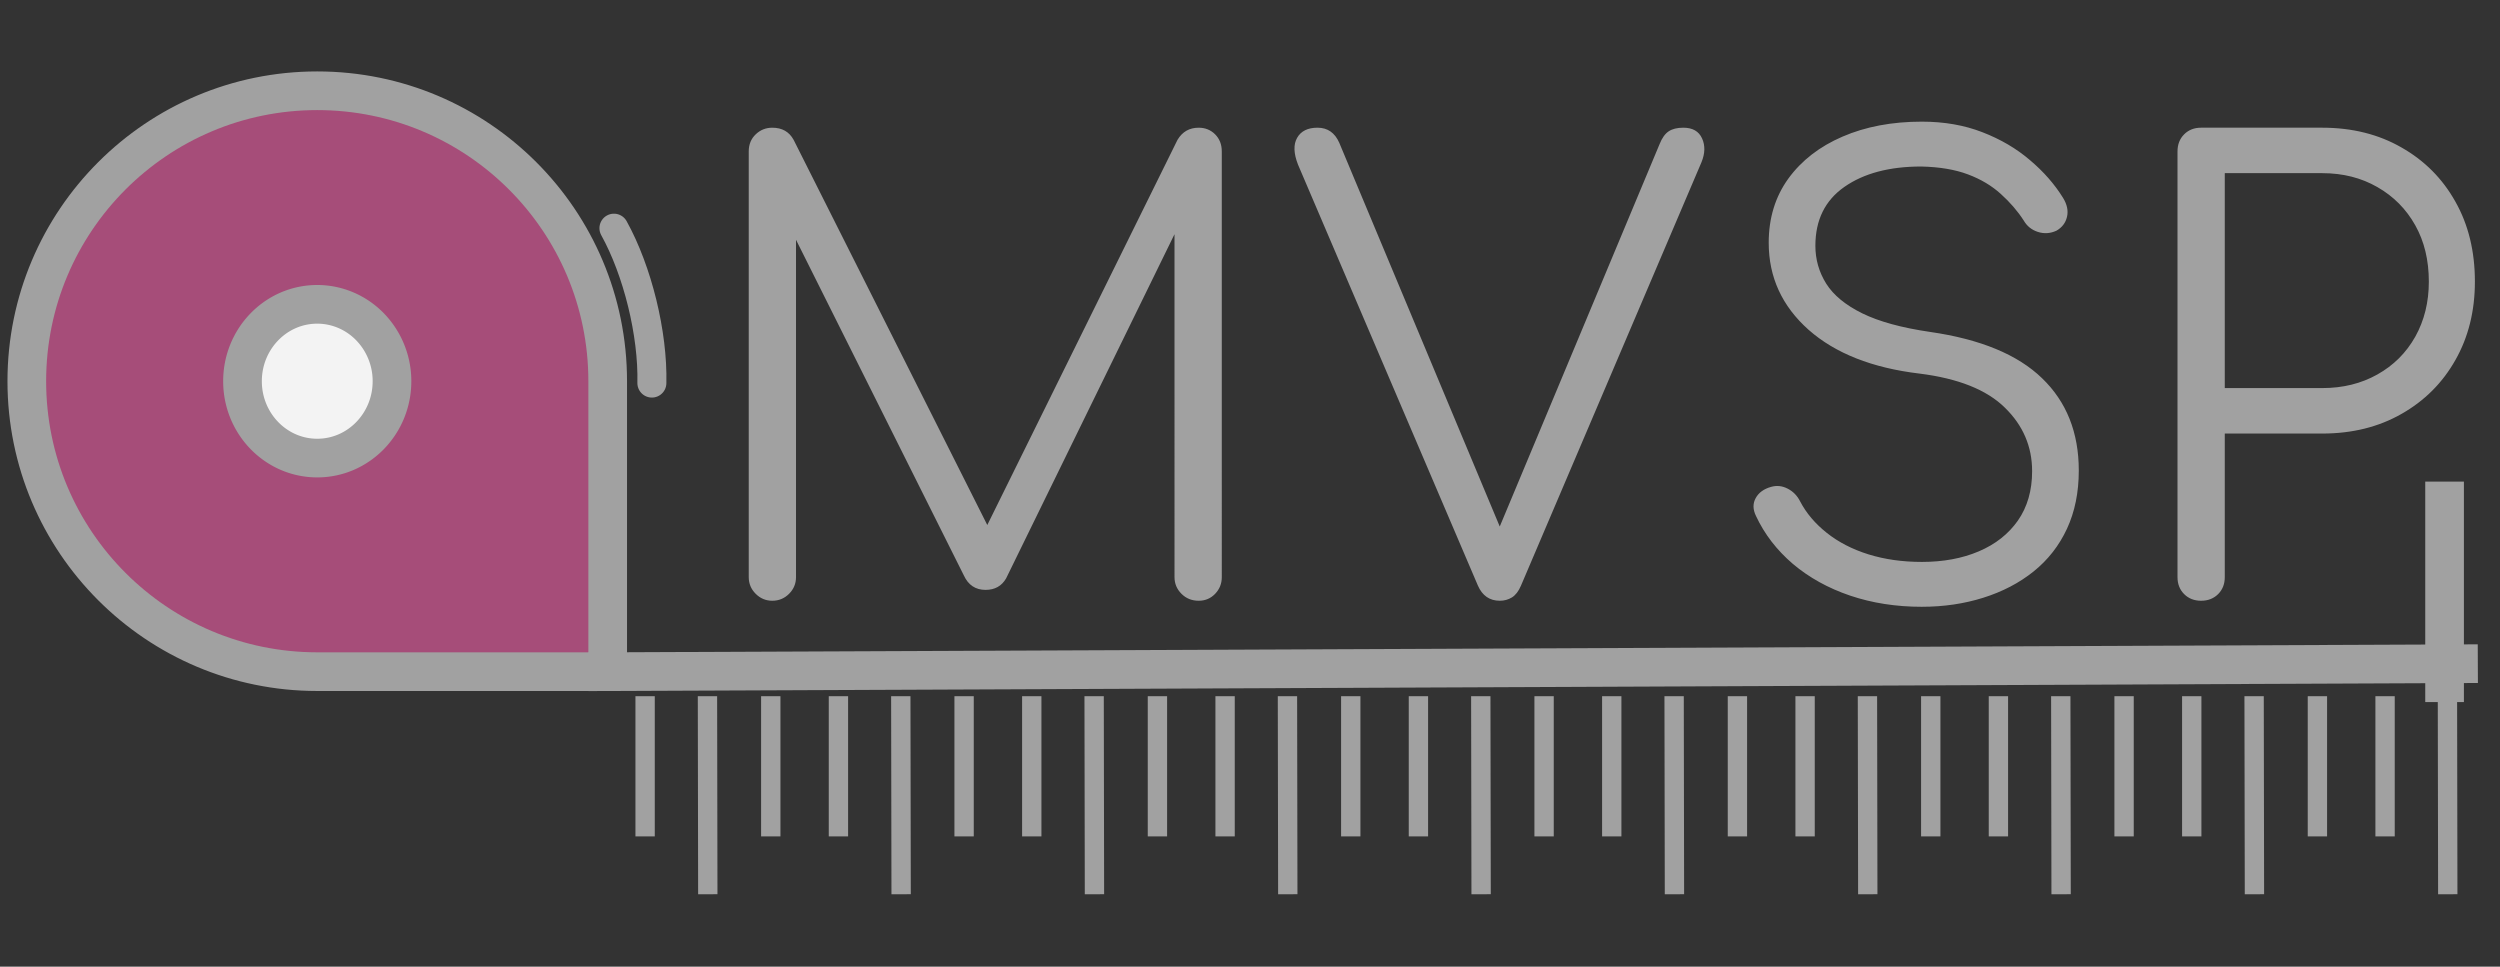 <svg viewBox="0 0 258.625 100" fill="none" stroke-linecap="square" stroke-miterlimit="10" xmlns="http://www.w3.org/2000/svg"><rect x="0" y="0" width="258.625" height="100" fill="#333333" stroke="none"/><clipPath id="p.0"><path d="M0 0h258.625v100H0V0z"/></clipPath><g clip-path="url('#p.0')"><path fill="none" d="M0 0h258.625v100H0z"/><path fill="none" d="M62.191-7.013h243.37v95.339H62.191z"/><path fill="#a1a1a1" d="M79.894 62.147q-1 0-1.718-.718-.719-.72-.719-1.72V15.664q0-1.078.719-1.766.718-.687 1.718-.687 1.516 0 2.204 1.25l21.109 41.984h-2.125l20.734-41.984q.75-1.25 2.188-1.25 1.015 0 1.703.687.687.688.687 1.766V59.71q0 1-.687 1.719-.688.718-1.703.718-1.063 0-1.781-.718-.72-.72-.72-1.72V21.992l1.063.063-18.484 37.78q-.688 1.188-2.125 1.188-1.563 0-2.25-1.5l-18.61-37.218 1.25-.313V59.71q0 1-.718 1.719-.719.718-1.735.718zm75.263 0q-1.578 0-2.266-1.562l-18.609-43.547q-.687-1.75-.094-2.781.594-1.047 2.11-1.047 1.562 0 2.25 1.562l17.297 41.36h-1.391l17.234-41.235q.375-.937.938-1.312.562-.375 1.515-.375 1.438 0 1.938 1.11.5 1.093-.063 2.468l-18.671 43.797q-.375.875-.938 1.219-.562.343-1.25.343zm43.659.625q-4 0-7.422-1.156-3.406-1.156-5.922-3.281-2.5-2.14-3.813-4.953-.5-1.016-.03-1.86.468-.843 1.593-1.156.875-.25 1.719.188.843.437 1.281 1.312.953 1.828 2.766 3.266 1.812 1.437 4.312 2.219 2.516.78 5.516.78 3.328 0 5.89-1.093 2.578-1.094 4.047-3.187 1.469-2.11 1.469-5.11 0-3.828-2.828-6.578-2.813-2.766-8.828-3.516-7.328-.875-11.469-4.53-4.125-3.673-4.125-9 0-3.829 2.031-6.641 2.047-2.813 5.61-4.344 3.578-1.547 8.203-1.547 3.453 0 6.265 1.094 2.828 1.093 4.922 2.89 2.11 1.782 3.422 3.907.625 1.015.406 1.953-.218.937-1.093 1.437-.954.438-1.922.125-.969-.312-1.469-1.187-.938-1.453-2.36-2.735-1.406-1.28-3.406-2.03-2-.75-4.828-.813-4.937 0-7.953 2.109-3 2.094-3 6.094 0 2.125 1.125 3.922 1.125 1.78 3.719 3.062 2.61 1.281 7 1.922 7.828 1.125 11.61 4.797 3.796 3.656 3.796 9.547 0 3.375-1.219 6.015-1.218 2.625-3.453 4.422-2.219 1.781-5.203 2.719-2.969.937-6.36.937zm28.884-.625q-1.062 0-1.75-.687-.687-.688-.687-1.75V15.663q0-1.078.687-1.766.688-.687 1.75-.687h12.532q4.64 0 8.203 2.047 3.578 2.031 5.578 5.61 2.015 3.562 2.015 8.265 0 4.562-2.015 8.11-2 3.546-5.578 5.577-3.563 2.032-8.203 2.032h-10.079V59.71q0 1.062-.687 1.75-.688.687-1.766.687zm2.453-22h10.079q3.203 0 5.703-1.406 2.515-1.406 3.922-3.906 1.406-2.516 1.406-5.703 0-3.328-1.406-5.828-1.407-2.516-3.922-3.953-2.5-1.438-5.703-1.438h-10.079v22.234z"/><path fill="#a64d79" d="M32.819 9.389c16.594 0 30.047 13.452 30.047 30.047v30.047H32.82c-16.595 0-30.047-13.453-30.047-30.047 0-16.595 13.452-30.047 30.047-30.047z" fill-rule="evenodd"/><path stroke="#a1a1a1" stroke-width="4" stroke-linejoin="round" stroke-linecap="butt" d="M32.819 9.389c16.594 0 30.047 13.452 30.047 30.047v30.047H32.82c-16.595 0-30.047-13.453-30.047-30.047 0-16.595 13.452-30.047 30.047-30.047z"/><path fill="none" d="m62.866 69.483 191.465-.819"/><path stroke="#a1a1a1" stroke-width="4" stroke-linejoin="round" stroke-linecap="butt" d="m62.866 69.483 191.465-.819"/><path fill="none" d="M252.892 70.626V51.823"/><path stroke="#a1a1a1" stroke-width="4" stroke-linejoin="round" stroke-linecap="butt" d="M252.892 70.626V51.823"/><path fill="#f3f3f3" d="M25.087 39.436c0-4.392 3.461-7.953 7.732-7.953 2.05 0 4.017.838 5.467 2.33a8.07 8.07 0 0 1 2.265 5.623c0 4.392-3.462 7.952-7.732 7.952s-7.732-3.56-7.732-7.952z" fill-rule="evenodd"/><path stroke="#a1a1a1" stroke-width="4" stroke-linejoin="round" stroke-linecap="butt" d="M25.087 39.436c0-4.392 3.461-7.953 7.732-7.953 2.05 0 4.017.838 5.467 2.33a8.07 8.07 0 0 1 2.265 5.623c0 4.392-3.462 7.952-7.732 7.952s-7.732-3.56-7.732-7.952z"/><path fill="none" d="M66.736 73.021v12.504"/><path stroke="#a1a1a1" stroke-width="2" stroke-linejoin="round" stroke-linecap="butt" d="M66.736 73.021v12.504"/><path fill="none" d="m73.189 73.021.031 18.488"/><path stroke="#a1a1a1" stroke-width="2" stroke-linejoin="round" stroke-linecap="butt" d="m73.189 73.021.031 18.488"/><path fill="none" d="M79.736 73.021v12.504"/><path stroke="#a1a1a1" stroke-width="2" stroke-linejoin="round" stroke-linecap="butt" d="M79.736 73.021v12.504"/><path fill="none" d="M86.736 73.021v12.504"/><path stroke="#a1a1a1" stroke-width="2" stroke-linejoin="round" stroke-linecap="butt" d="M86.736 73.021v12.504"/><path fill="none" d="m93.189 73.021.031 18.488"/><path stroke="#a1a1a1" stroke-width="2" stroke-linejoin="round" stroke-linecap="butt" d="m93.189 73.021.031 18.488"/><path fill="none" d="M99.736 73.021v12.504"/><path stroke="#a1a1a1" stroke-width="2" stroke-linejoin="round" stroke-linecap="butt" d="M99.736 73.021v12.504"/><path fill="none" d="M106.736 73.021v12.504"/><path stroke="#a1a1a1" stroke-width="2" stroke-linejoin="round" stroke-linecap="butt" d="M106.736 73.021v12.504"/><path fill="none" d="m113.189 73.021.031 18.488"/><path stroke="#a1a1a1" stroke-width="2" stroke-linejoin="round" stroke-linecap="butt" d="m113.189 73.021.031 18.488"/><path fill="none" d="M119.736 73.021v12.504"/><path stroke="#a1a1a1" stroke-width="2" stroke-linejoin="round" stroke-linecap="butt" d="M119.736 73.021v12.504"/><path fill="none" d="M126.736 73.021v12.504"/><path stroke="#a1a1a1" stroke-width="2" stroke-linejoin="round" stroke-linecap="butt" d="M126.736 73.021v12.504"/><path fill="none" d="m133.189 73.021.031 18.488"/><path stroke="#a1a1a1" stroke-width="2" stroke-linejoin="round" stroke-linecap="butt" d="m133.189 73.021.031 18.488"/><path fill="none" d="M139.736 73.021v12.504"/><path stroke="#a1a1a1" stroke-width="2" stroke-linejoin="round" stroke-linecap="butt" d="M139.736 73.021v12.504"/><path fill="none" d="M146.736 73.021v12.504"/><path stroke="#a1a1a1" stroke-width="2" stroke-linejoin="round" stroke-linecap="butt" d="M146.736 73.021v12.504"/><path fill="none" d="m153.189 73.021.031 18.488"/><path stroke="#a1a1a1" stroke-width="2" stroke-linejoin="round" stroke-linecap="butt" d="m153.189 73.021.031 18.488"/><path fill="none" d="M159.736 73.021v12.504"/><path stroke="#a1a1a1" stroke-width="2" stroke-linejoin="round" stroke-linecap="butt" d="M159.736 73.021v12.504"/><path fill="none" d="M166.736 73.021v12.504"/><path stroke="#a1a1a1" stroke-width="2" stroke-linejoin="round" stroke-linecap="butt" d="M166.736 73.021v12.504"/><path fill="none" d="m173.189 73.021.031 18.488"/><path stroke="#a1a1a1" stroke-width="2" stroke-linejoin="round" stroke-linecap="butt" d="m173.189 73.021.031 18.488"/><path fill="none" d="M179.736 73.021v12.504"/><path stroke="#a1a1a1" stroke-width="2" stroke-linejoin="round" stroke-linecap="butt" d="M179.736 73.021v12.504"/><path fill="none" d="M186.736 73.021v12.504"/><path stroke="#a1a1a1" stroke-width="2" stroke-linejoin="round" stroke-linecap="butt" d="M186.736 73.021v12.504"/><path fill="none" d="m193.189 73.021.031 18.488"/><path stroke="#a1a1a1" stroke-width="2" stroke-linejoin="round" stroke-linecap="butt" d="m193.189 73.021.031 18.488"/><path fill="none" d="M199.736 73.021v12.504"/><path stroke="#a1a1a1" stroke-width="2" stroke-linejoin="round" stroke-linecap="butt" d="M199.736 73.021v12.504"/><path fill="none" d="M206.736 73.021v12.504"/><path stroke="#a1a1a1" stroke-width="2" stroke-linejoin="round" stroke-linecap="butt" d="M206.736 73.021v12.504"/><path fill="none" d="m213.189 73.021.031 18.488"/><path stroke="#a1a1a1" stroke-width="2" stroke-linejoin="round" stroke-linecap="butt" d="m213.189 73.021.031 18.488"/><path fill="none" d="M219.736 73.021v12.504"/><path stroke="#a1a1a1" stroke-width="2" stroke-linejoin="round" stroke-linecap="butt" d="M219.736 73.021v12.504"/><path fill="none" d="M226.736 73.021v12.504"/><path stroke="#a1a1a1" stroke-width="2" stroke-linejoin="round" stroke-linecap="butt" d="M226.736 73.021v12.504"/><path fill="none" d="m233.189 73.021.031 18.488"/><path stroke="#a1a1a1" stroke-width="2" stroke-linejoin="round" stroke-linecap="butt" d="m233.189 73.021.031 18.488"/><path fill="none" d="M239.736 73.021v12.504"/><path stroke="#a1a1a1" stroke-width="2" stroke-linejoin="round" stroke-linecap="butt" d="M239.736 73.021v12.504"/><path fill="none" d="M246.736 73.021v12.504"/><path stroke="#a1a1a1" stroke-width="2" stroke-linejoin="round" stroke-linecap="butt" d="M246.736 73.021v12.504"/><path fill="none" d="m253.189 73.021.031 18.488"/><path stroke="#a1a1a1" stroke-width="2" stroke-linejoin="round" stroke-linecap="butt" d="m253.189 73.021.031 18.488"/><path fill="none" d="M63.512 23.605c2.451 4.426 4.042 10.922 3.925 16.024.117-5.102-1.474-11.598-3.925-16.024z"/><path stroke="#a1a1a1" stroke-width="3" stroke-linejoin="round" stroke-linecap="butt" d="M63.512 23.605c2.451 4.426 4.042 10.922 3.925 16.024.117-5.102-1.474-11.598-3.925-16.024z"/></g></svg>